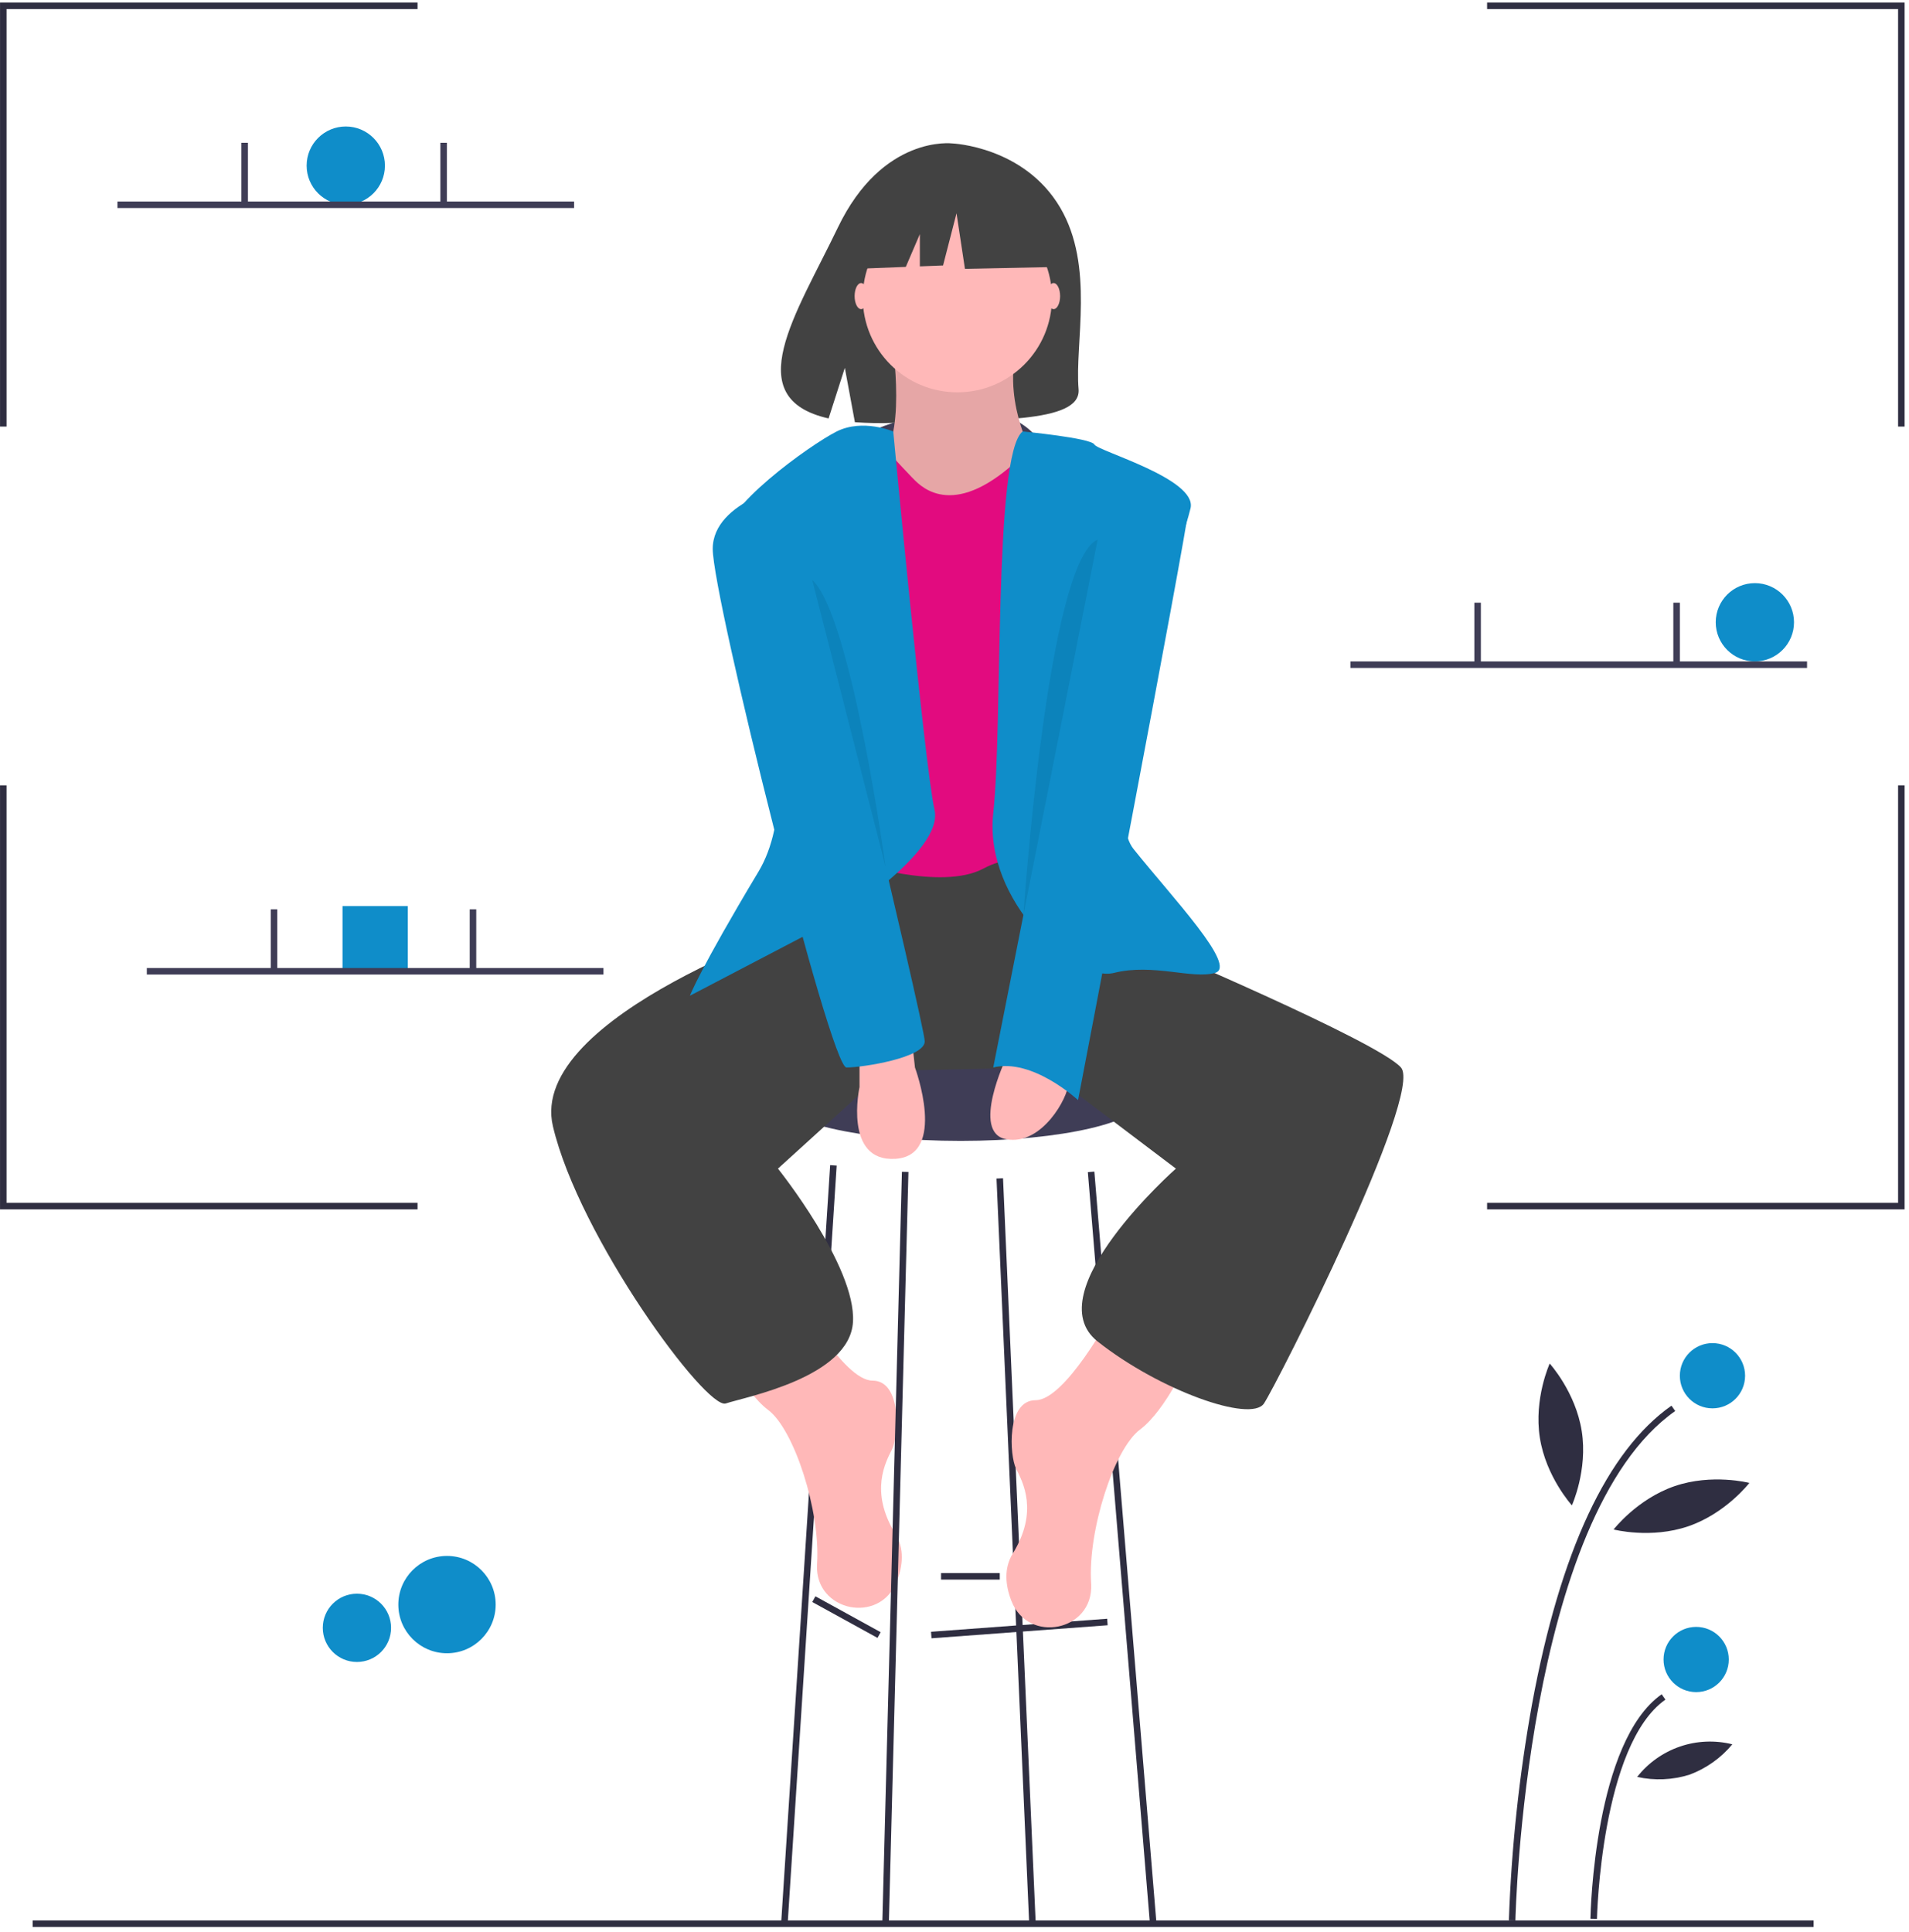 <svg width="338" height="342" viewBox="0 0 338 342" fill="none" xmlns="http://www.w3.org/2000/svg">
<path d="M79.144 292.705C83.903 292.705 87.761 288.848 87.761 284.089C87.761 279.331 83.903 275.473 79.144 275.473C74.385 275.473 70.527 279.331 70.527 284.089C70.527 288.848 74.385 292.705 79.144 292.705Z" fill="#0F8DC9"/>
<path d="M63.197 294.248C66.535 294.248 69.241 291.542 69.241 288.204C69.241 284.866 66.535 282.16 63.197 282.16C59.859 282.16 57.152 284.866 57.152 288.204C57.152 291.542 59.859 294.248 63.197 294.248Z" fill="#0F8DC9"/>
<path d="M61.223 36.254C65.05 36.254 68.153 33.152 68.153 29.325C68.153 25.497 65.05 22.395 61.223 22.395C57.395 22.395 54.292 25.497 54.292 29.325C54.292 33.152 57.395 36.254 61.223 36.254Z" fill="#0F8DC9"/>
<path d="M310.711 117.102C314.539 117.102 317.641 113.999 317.641 110.172C317.641 106.345 314.539 103.242 310.711 103.242C306.884 103.242 303.781 106.345 303.781 110.172C303.781 113.999 306.884 117.102 310.711 117.102Z" fill="#0F8DC9"/>
<path d="M72.196 160.413H60.645V171.963H72.196V160.413Z" fill="#0F8DC9"/>
<path d="M154.781 76.1C154.781 76.1 173.839 67.797 182.79 76.568C191.742 85.34 158.823 82.453 154.781 76.1Z" fill="#3F3D56"/>
<path d="M187.689 36.719C181.285 25.898 168.614 25.394 168.614 25.394C168.614 25.394 156.266 23.815 148.346 40.295C140.963 55.657 130.774 70.488 146.705 74.084L149.583 65.128L151.365 74.751C153.634 74.914 155.909 74.953 158.182 74.868C175.243 74.317 191.491 75.029 190.968 68.907C190.272 60.769 193.852 47.131 187.689 36.719Z" fill="#424242"/>
<path d="M170.085 201.992C187.947 201.992 202.426 198.631 202.426 194.485C202.426 190.338 187.947 186.977 170.085 186.977C152.224 186.977 137.744 190.338 137.744 194.485C137.744 198.631 152.224 201.992 170.085 201.992Z" fill="#3F3D56"/>
<path d="M196.031 286.596L164.844 288.903L164.93 290.054L196.116 287.748L196.031 286.596Z" fill="#2F2E41"/>
<path d="M144.375 282.622L143.819 283.634L155.369 289.986L155.926 288.975L144.375 282.622Z" fill="#2F2E41"/>
<path d="M177.015 278.508H166.62V279.664H177.015V278.508Z" fill="#2F2E41"/>
<path d="M139.475 340.338L138.322 340.26L146.985 206.284L148.138 206.362L139.475 340.338Z" fill="#2F2E41"/>
<path d="M182.213 340.327L176.438 208.661L177.592 208.605L183.367 340.271L182.213 340.327Z" fill="#2F2E41"/>
<path d="M193.762 207.43L192.611 207.526L203.583 340.347L204.735 340.252L193.762 207.43Z" fill="#2F2E41"/>
<path d="M196.651 232.887C196.651 232.887 188.565 247.902 183.368 247.902C178.17 247.902 178.748 257.719 179.903 260.029C181.058 262.339 183.945 267.536 179.325 275.043C177.711 277.666 178 280.64 179.059 283.401C182.026 291.137 193.569 288.793 193.2 280.516C193.196 280.425 193.191 280.333 193.186 280.241C192.608 271.001 197.228 256.564 201.848 253.099C206.469 249.634 210.511 240.394 210.511 240.394L196.651 232.887Z" fill="#FFB8B8"/>
<path d="M141.209 229.422C141.209 229.422 149.294 244.437 154.492 244.437C159.689 244.437 159.112 254.254 157.957 256.564C156.802 258.874 153.914 264.071 158.534 271.578C160.148 274.201 159.86 277.175 158.801 279.936C155.833 287.672 144.291 285.328 144.659 277.051C144.663 276.96 144.668 276.868 144.674 276.776C145.251 267.536 140.631 253.099 136.011 249.634C131.391 246.169 127.348 236.93 127.348 236.93L141.209 229.422Z" fill="#FFB8B8"/>
<path d="M147.562 155.505L144.096 163.012C144.096 163.012 93.275 179.759 97.895 199.393C102.515 219.028 125.038 249.635 128.503 248.48C131.969 247.325 150.449 243.86 151.027 234.043C151.604 224.225 137.744 206.901 137.744 206.901L156.802 189.576L184.535 188.999L208.201 206.901C208.201 206.901 183.368 228.845 194.341 237.507C205.314 246.17 221.484 251.945 223.794 248.48C226.104 245.015 252.093 193.619 248.05 188.999C244.007 184.379 203.003 167.054 203.003 167.054L192.031 151.462L149.294 149.152L147.562 155.505Z" fill="#424242"/>
<path d="M157.957 60.22C157.957 60.22 160.845 79.277 155.07 81.587C149.295 83.897 166.62 93.714 166.62 93.714H176.438L182.791 80.432C182.791 80.432 177.015 70.037 180.481 60.22C183.946 50.403 157.957 60.22 157.957 60.22Z" fill="#FFB8B8"/>
<path opacity="0.1" d="M157.957 60.22C157.957 60.22 160.845 79.277 155.07 81.587C149.295 83.897 166.62 93.714 166.62 93.714H176.438L182.791 80.432C182.791 80.432 177.015 70.037 180.481 60.22C183.946 50.403 157.957 60.22 157.957 60.22Z" fill="black"/>
<path d="M153.914 76.389C153.914 76.389 160.267 83.319 161.422 84.474C162.577 85.629 167.775 91.981 178.748 82.742C189.721 73.502 190.876 84.474 190.876 84.474V153.772C190.876 153.772 181.635 149.73 174.128 153.772C166.62 157.815 151.027 152.617 151.027 152.617L148.139 81.009L153.914 76.389Z" fill="#E20B7F"/>
<path d="M158.156 76.389C158.156 76.389 152.759 74.079 148.139 76.389C143.519 78.699 127.348 90.249 128.503 95.446C129.658 100.644 144.674 137.025 134.279 154.35C123.883 171.674 122.151 176.294 122.151 176.294L147.561 163.012C147.561 163.012 167.197 150.885 165.465 143.378C163.732 135.87 158.156 76.389 158.156 76.389Z" fill="#0F8DC9"/>
<path d="M181.065 76.389C181.065 76.389 193.186 77.544 193.763 78.699C194.341 79.854 211.955 84.763 210.8 89.96C209.645 95.157 193.763 141.645 200.694 150.307C207.624 158.969 219.174 171.097 215.132 172.251C211.089 173.406 204.159 170.519 197.228 172.251C190.298 173.984 174.128 159.547 175.86 143.955C177.593 128.363 175.874 80.432 181.065 76.389Z" fill="#0F8DC9"/>
<path d="M152.182 186.689V192.463C152.182 192.463 149.294 205.745 158.535 205.168C167.775 204.59 162 188.998 162 188.998L161.422 183.801L152.182 186.689Z" fill="#FFB8B8"/>
<path d="M178.17 187.266C178.17 187.266 171.817 200.548 178.17 201.703C184.523 202.858 189.143 194.196 189.143 191.886C189.143 189.576 178.17 187.266 178.17 187.266Z" fill="#FFB8B8"/>
<path d="M157.38 340.313L156.225 340.285L159.69 207.464L160.845 207.492L157.38 340.313Z" fill="#2F2E41"/>
<path d="M186.544 54.733C187.182 54.733 187.699 53.699 187.699 52.424C187.699 51.148 187.182 50.114 186.544 50.114C185.906 50.114 185.389 51.148 185.389 52.424C185.389 53.699 185.906 54.733 186.544 54.733Z" fill="#FFB8B8"/>
<path d="M152.47 54.733C153.108 54.733 153.626 53.699 153.626 52.424C153.626 51.148 153.108 50.114 152.47 50.114C151.833 50.114 151.315 51.148 151.315 52.424C151.315 53.699 151.833 54.733 152.47 54.733Z" fill="#FFB8B8"/>
<path d="M196.651 83.897C196.651 83.897 211.089 83.897 210.511 89.672C209.934 95.446 190.876 194.773 190.876 194.773C190.876 194.773 182.79 187.266 175.86 188.999L196.651 83.897Z" fill="#0F8DC9"/>
<path d="M140.632 85.629C140.632 85.629 126.194 88.517 126.194 97.179C126.194 105.841 146.984 188.999 149.872 188.999C152.76 188.999 163.732 187.266 163.732 184.379C163.732 181.491 140.632 85.629 140.632 85.629Z" fill="#0F8DC9"/>
<path opacity="0.2" d="M143.808 102.665L156.802 153.478C156.802 153.478 150.738 109.017 143.808 102.665Z" fill="#035A84"/>
<path opacity="0.2" d="M194.35 95.525L181.208 161.961C181.208 161.961 185.409 99.357 194.35 95.525Z" fill="#035A84"/>
<path d="M169.507 69.46C178.757 69.46 186.255 61.962 186.255 52.713C186.255 43.464 178.757 35.965 169.507 35.965C160.258 35.965 152.759 43.464 152.759 52.713C152.759 61.962 160.258 69.46 169.507 69.46Z" fill="#FFB8B8"/>
<path d="M184.857 35.676L172.339 29.119L155.052 31.801L151.475 47.597L160.378 47.255L162.866 41.452V47.16L166.974 47.001L169.358 37.762L170.849 47.597L185.454 47.299L184.857 35.676Z" fill="#424242"/>
<path d="M321.106 340.01H5.78V341.166H321.106V340.01Z" fill="#2F2E41"/>
<path d="M268.311 340.021L267.156 339.999C267.603 327.157 268.973 314.364 271.256 301.719C276.251 274.646 284.556 256.866 295.941 248.873L296.605 249.818C270.009 268.49 268.325 339.308 268.311 340.021Z" fill="#2F2E41"/>
<path d="M282.749 339.745L281.594 339.723C281.619 338.444 282.341 308.3 294.209 299.968L294.872 300.913C283.483 308.909 282.755 339.438 282.749 339.745Z" fill="#2F2E41"/>
<path d="M303.203 249.346C306.393 249.346 308.979 246.76 308.979 243.571C308.979 240.381 306.393 237.796 303.203 237.796C300.014 237.796 297.428 240.381 297.428 243.571C297.428 246.76 300.014 249.346 303.203 249.346Z" fill="#0F8DC9"/>
<path d="M300.316 299.586C303.505 299.586 306.091 297.001 306.091 293.812C306.091 290.622 303.505 288.037 300.316 288.037C297.126 288.037 294.541 290.622 294.541 293.812C294.541 297.001 297.126 299.586 300.316 299.586Z" fill="#0F8DC9"/>
<path d="M280.057 253.385C281.143 260.317 278.314 266.517 278.314 266.517C278.314 266.517 273.725 261.478 272.64 254.546C271.555 247.614 274.384 241.414 274.384 241.414C274.384 241.414 278.972 246.453 280.057 253.385Z" fill="#2F2E41"/>
<path d="M298.935 270.22C292.298 272.497 285.699 270.792 285.699 270.792C285.699 270.792 289.862 265.396 296.499 263.119C303.136 260.843 309.735 262.548 309.735 262.548C309.735 262.548 305.572 267.944 298.935 270.22Z" fill="#2F2E41"/>
<path d="M299.148 314.202C296.144 315.146 292.945 315.284 289.871 314.603C291.823 312.118 294.451 310.25 297.441 309.225C300.43 308.2 303.652 308.061 306.718 308.824C304.709 311.249 302.099 313.103 299.148 314.202Z" fill="#2F2E41"/>
<path d="M1.161 75.523H0.006V0.45H73.928V1.605H1.161V75.523Z" fill="#2F2E41"/>
<path d="M337.222 75.523H336.067V1.605H263.299V0.45H337.222V75.523Z" fill="#2F2E41"/>
<path d="M1.16 139.046H0.005V214.119H73.928V212.964H1.16V139.046Z" fill="#2F2E41"/>
<path d="M337.222 139.046H336.067V212.964H263.299V214.119H337.222V139.046Z" fill="#2F2E41"/>
<path d="M101.649 35.677H20.796V36.832H101.649V35.677Z" fill="#3F3D56"/>
<path d="M43.897 25.282H42.742V35.966H43.897V25.282Z" fill="#3F3D56"/>
<path d="M79.126 25.282H77.971V35.966H79.126V25.282Z" fill="#3F3D56"/>
<path d="M319.951 117.102H239.098V118.257H319.951V117.102Z" fill="#3F3D56"/>
<path d="M262.199 106.707H261.044V117.391H262.199V106.707Z" fill="#3F3D56"/>
<path d="M297.428 106.707H296.273V117.391H297.428V106.707Z" fill="#3F3D56"/>
<path d="M106.847 171.386H25.994V172.54H106.847V171.386Z" fill="#3F3D56"/>
<path d="M49.094 160.99H47.94V171.674H49.094V160.99Z" fill="#3F3D56"/>
<path d="M84.323 160.99H83.168V171.674H84.323V160.99Z" fill="#3F3D56"/>
</svg>
